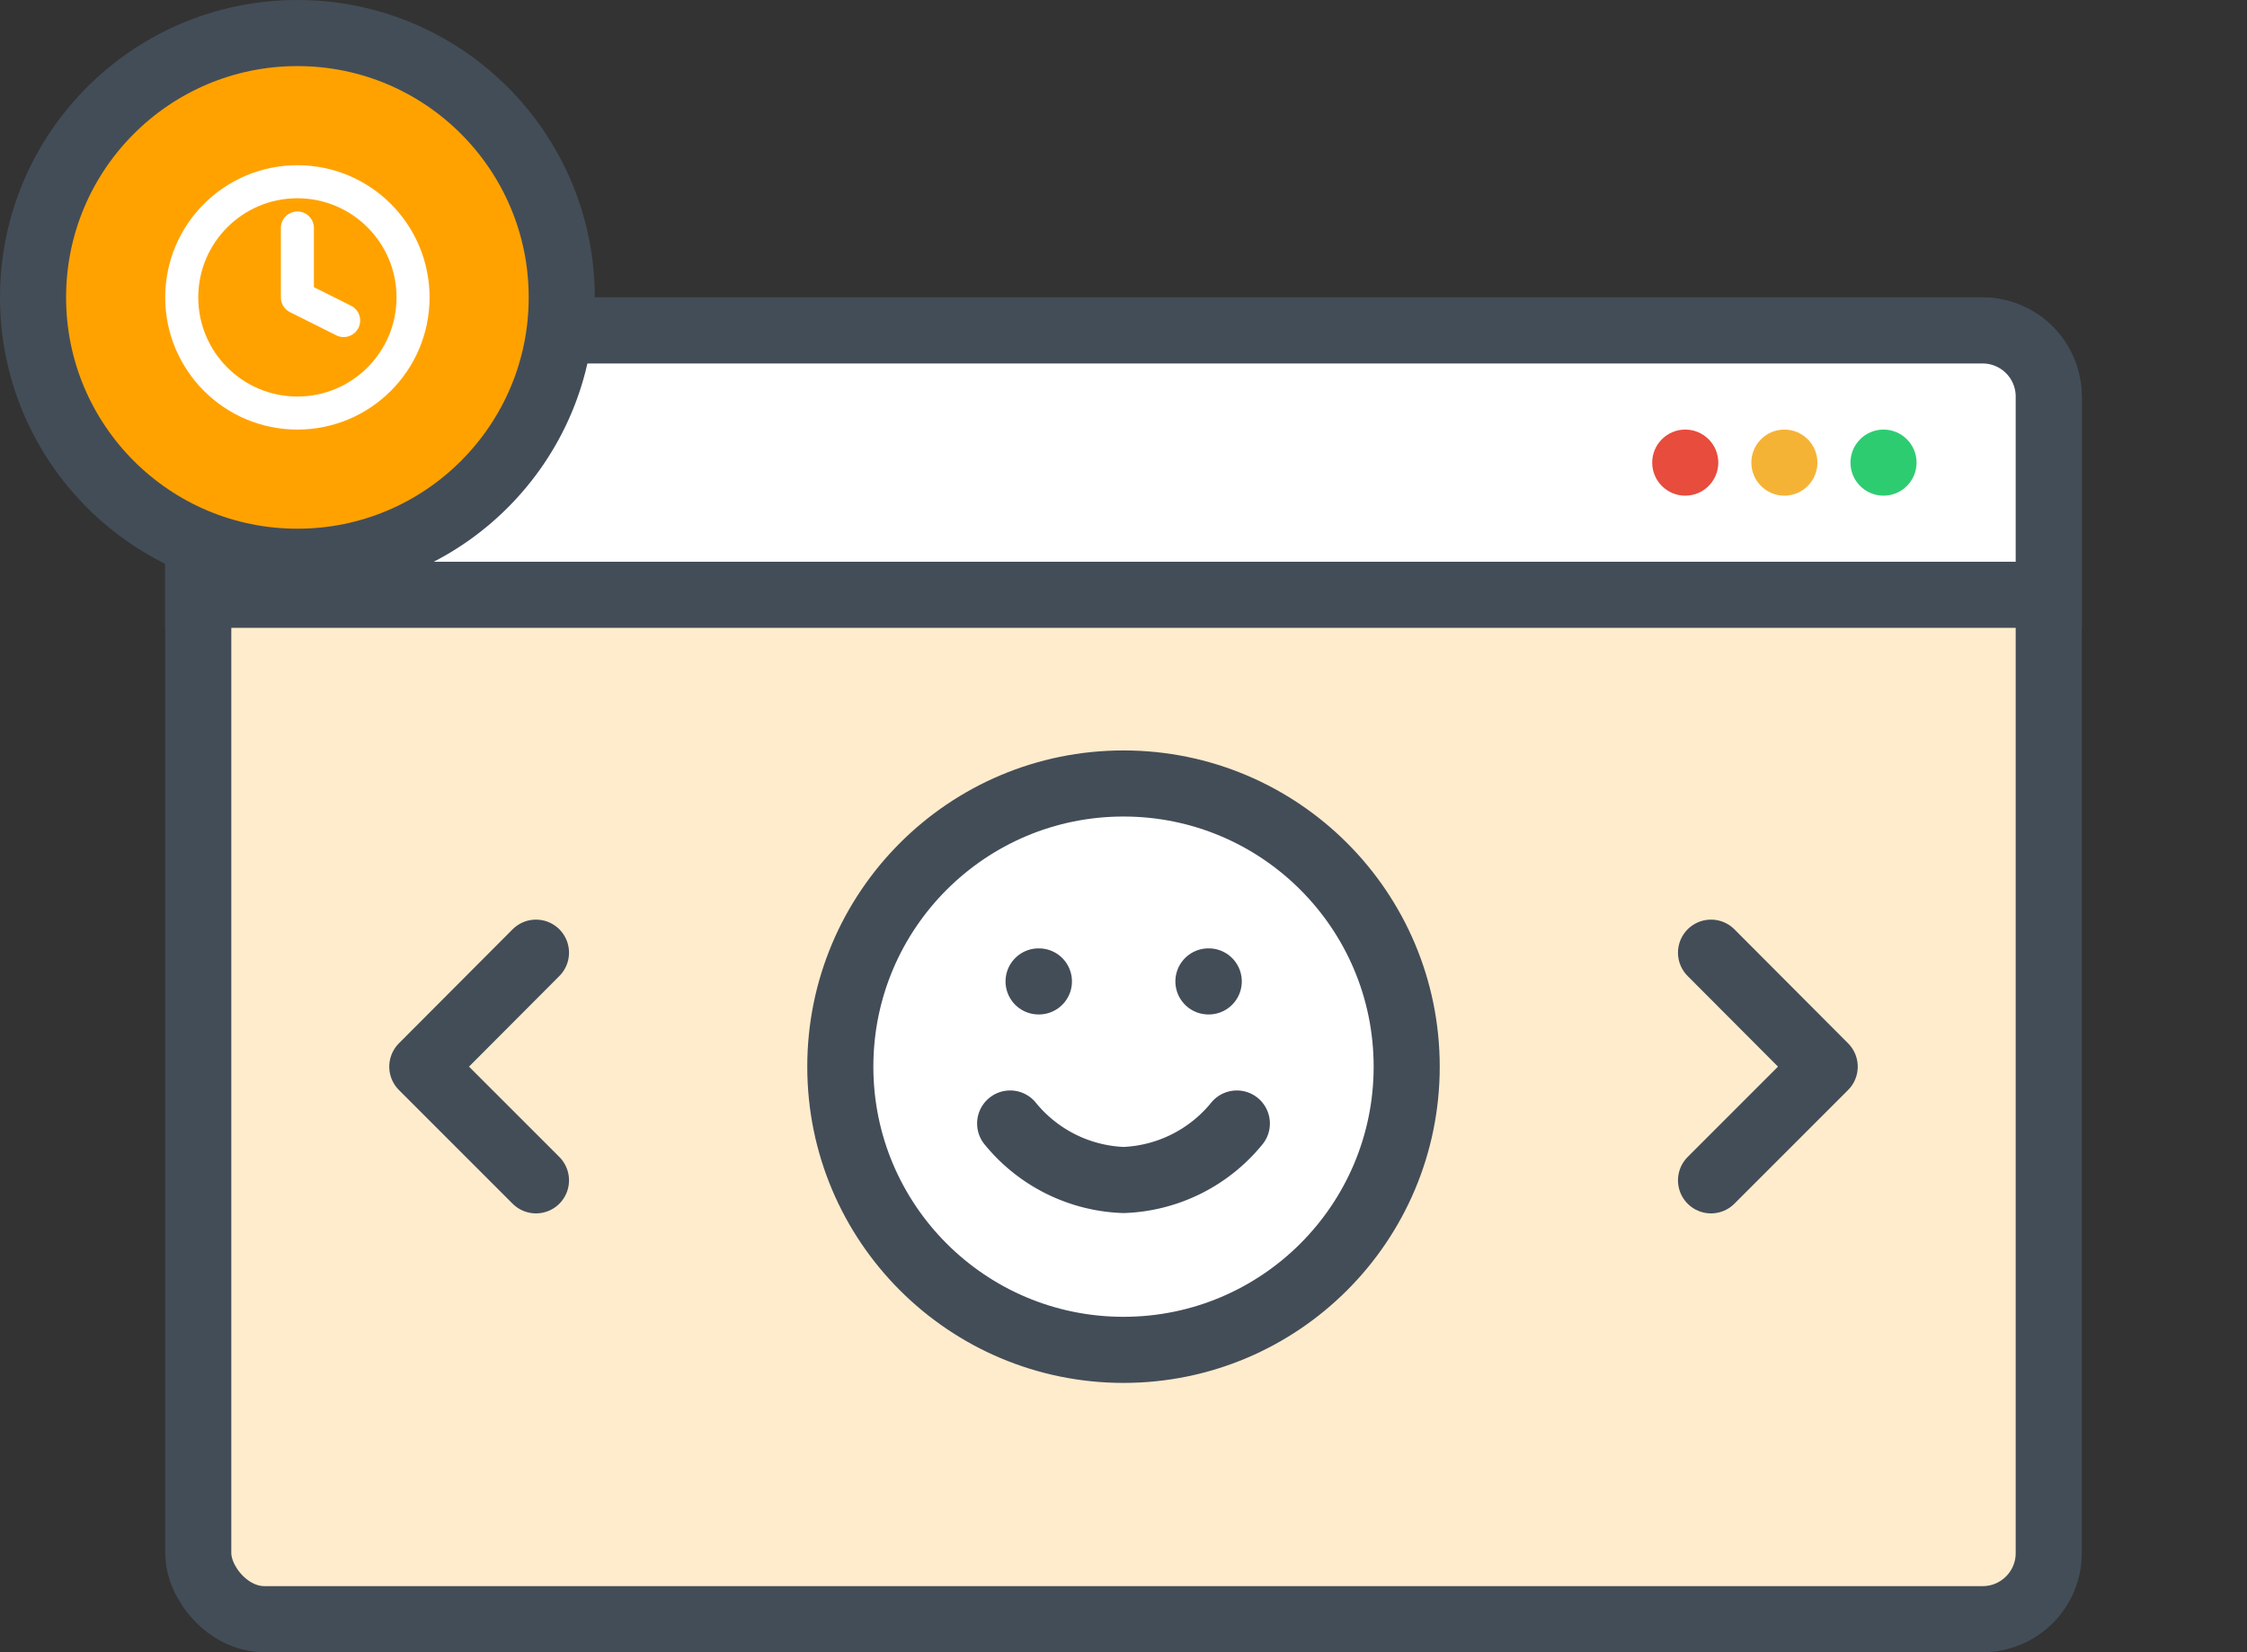 <svg xmlns="http://www.w3.org/2000/svg" viewBox="0 0 68 50"><rect x="0" y="0" width="68" height="50" fill="#333333" stroke="none"/><defs><style>.cls-1{fill:#ffeccc;}.cls-1,.cls-2,.cls-6,.cls-8,.cls-9{stroke:#434d58;stroke-width:2px;}.cls-1,.cls-7,.cls-8,.cls-9{stroke-linecap:round;stroke-linejoin:round;}.cls-2,.cls-8{fill:#fff;}.cls-3{fill:#2ecc71;}.cls-4{fill:#f5b336;}.cls-5{fill:#e74c3c;}.cls-6{fill:#ffa200;}.cls-7,.cls-9{fill:none;}.cls-7{stroke:#fff;}</style></defs><g id="Questionnaire_v2"><rect class="cls-1" x="6" y="10" width="56" height="39" rx="2"/><path class="cls-2" d="M8,10H60a2,2,0,0,1,2,2v6a0,0,0,0,1,0,0H6a0,0,0,0,1,0,0V12A2,2,0,0,1,8,10Z"/><circle class="cls-3" cx="57" cy="14" r="1"/><circle class="cls-4" cx="54" cy="14" r="1"/><circle class="cls-5" cx="51" cy="14" r="1"/><circle class="cls-6" cx="9" cy="9" r="8"/><circle class="cls-7" cx="9" cy="9" r="3.5"/><polyline class="cls-7" points="9 6.9 9 9 10.4 9.7"/><circle class="cls-2" cx="34" cy="32.28" r="8.57"/><path class="cls-8" d="M30.57,34A4.64,4.64,0,0,0,34,35.71,4.64,4.64,0,0,0,37.43,34"/><line class="cls-9" x1="31.43" y1="29.7" x2="31.44" y2="29.7"/><line class="cls-9" x1="36.57" y1="29.7" x2="36.58" y2="29.7"/><polyline class="cls-9" points="51.78 35.72 55.22 32.28 51.78 28.83"/><polyline class="cls-9" points="16.22 35.72 12.78 32.28 16.22 28.83"/></g></svg>